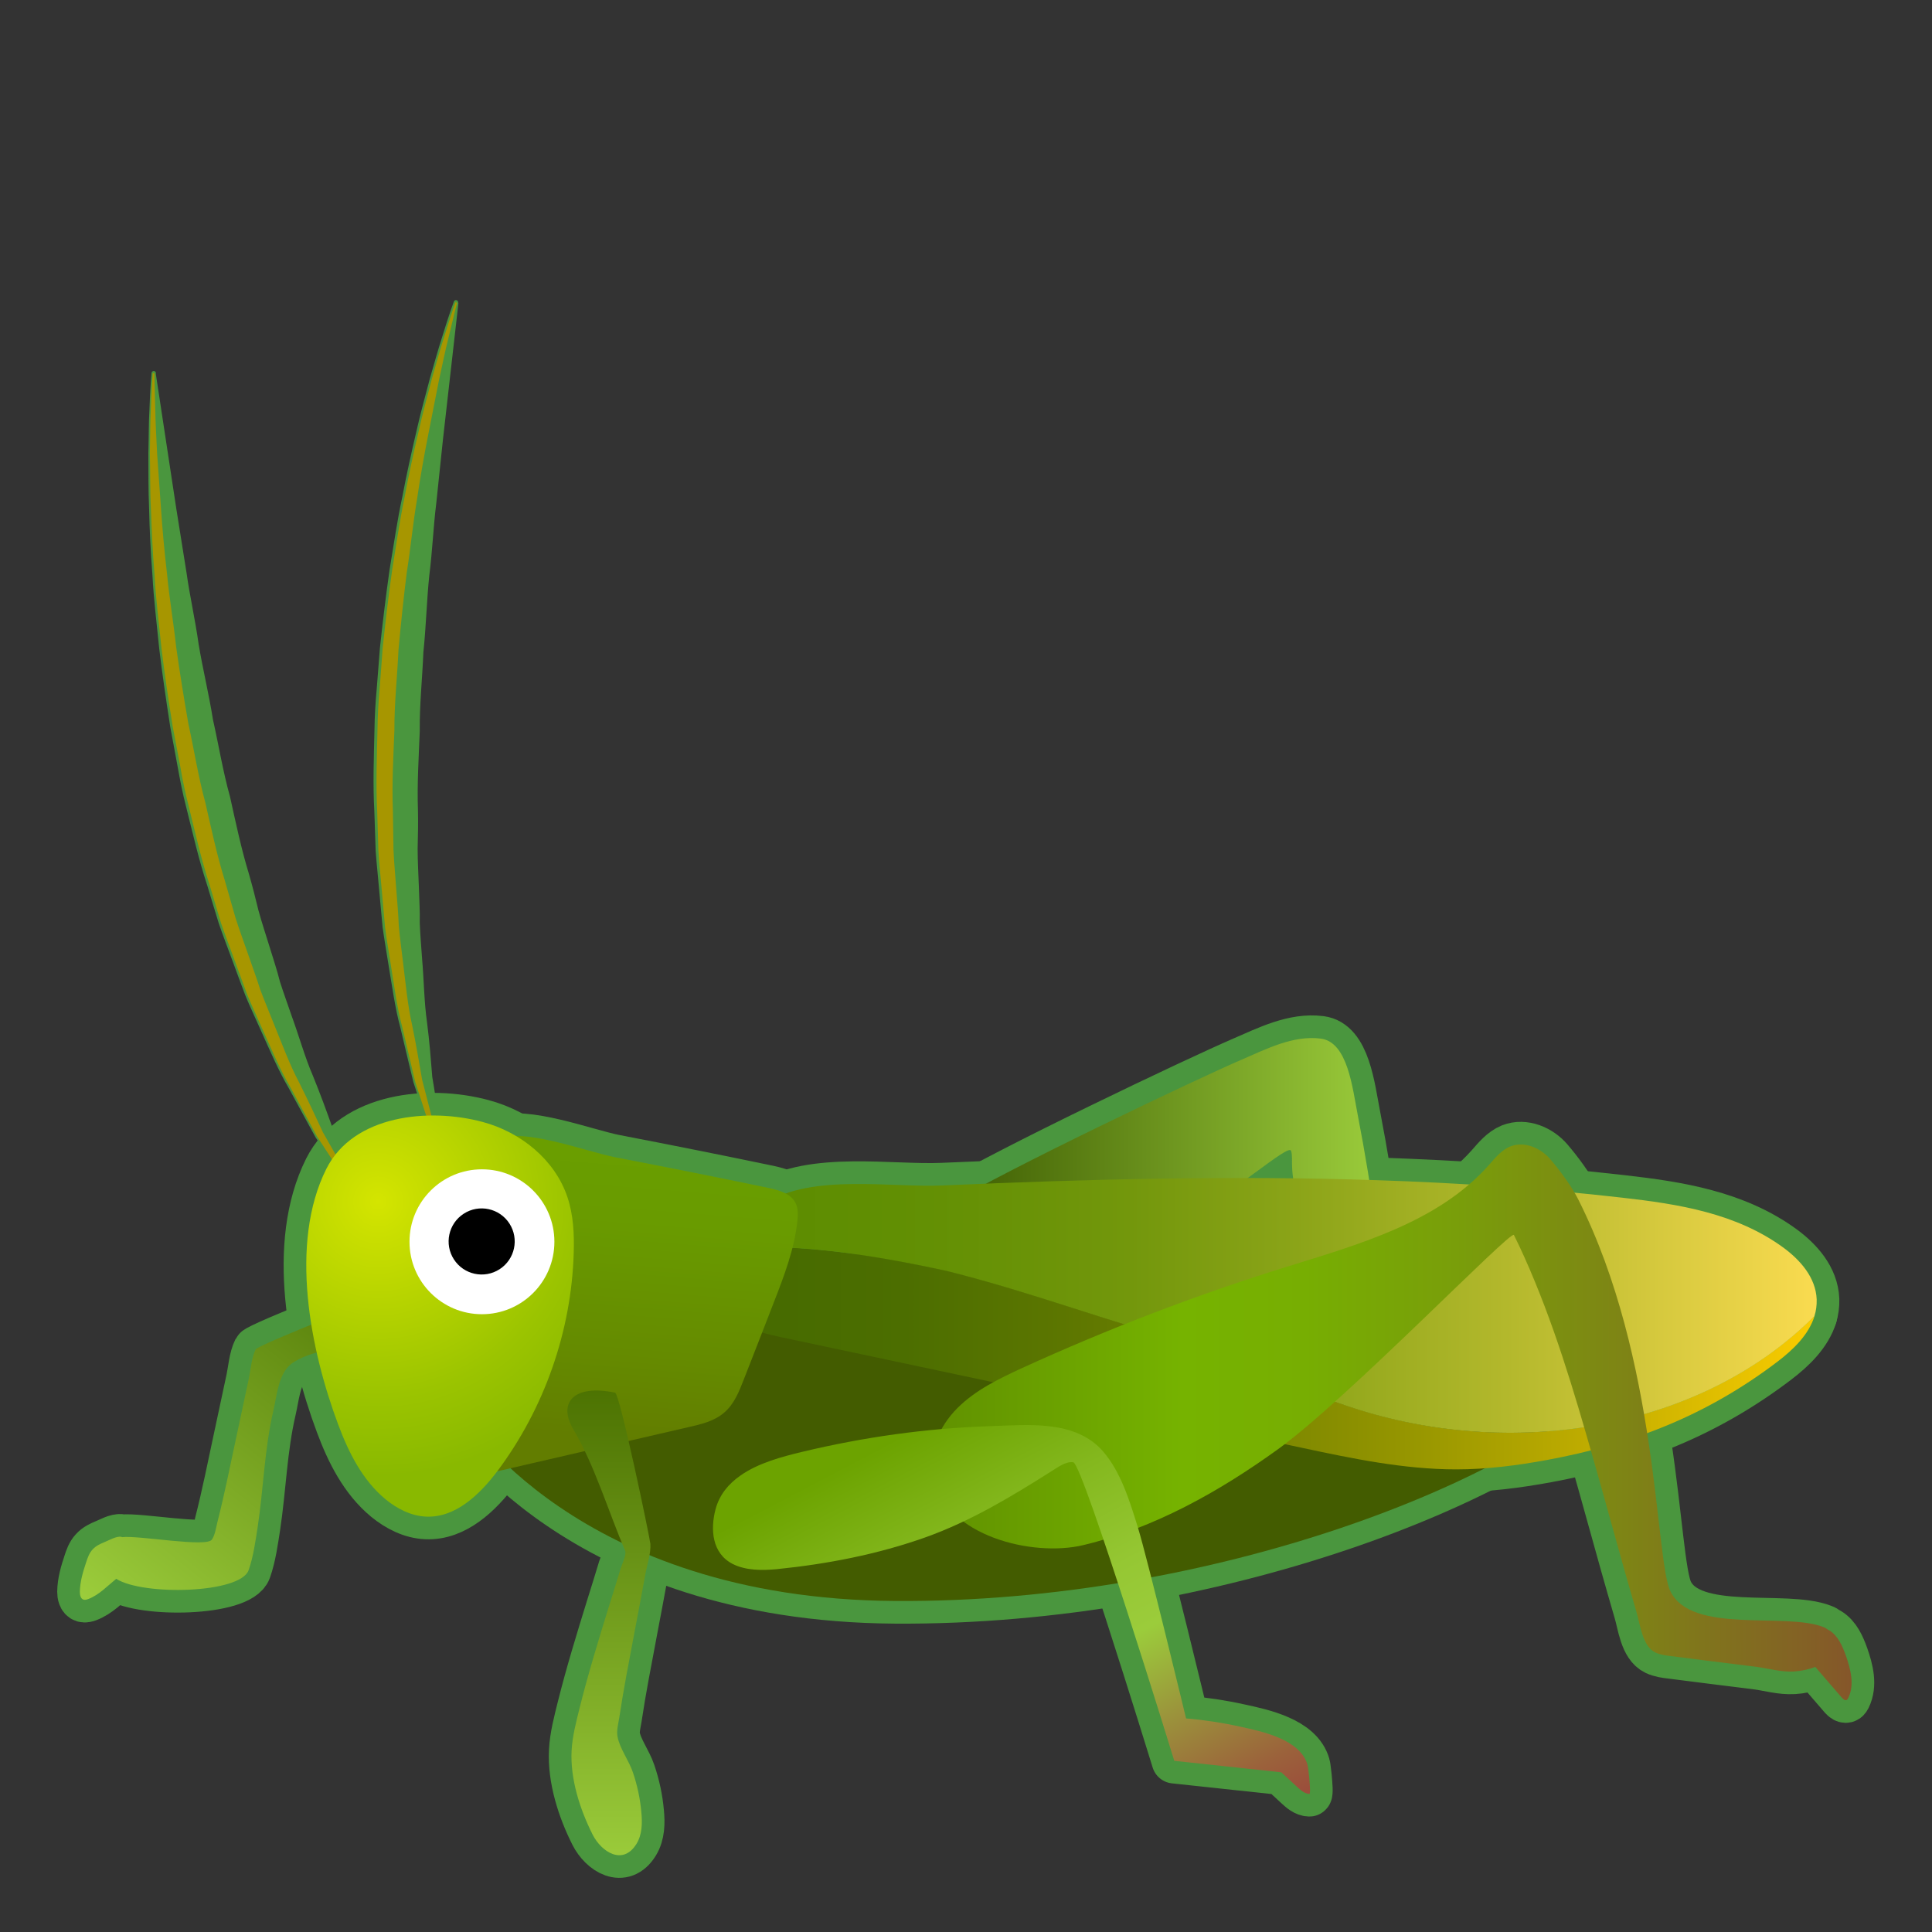 <svg width="128" height="128" style="enable-background:new 0 0 128 128;" xmlns="http://www.w3.org/2000/svg" xmlns:xlink="http://www.w3.org/1999/xlink">
  <rect width="100%" height="100%" fill="#333333" stroke="none"/>
  <g id="Layer_1">
    <g>
      <path d="M10.32,24.75c0,0,0.54,3.58,1.36,8.95c0.21,1.32,0.44,2.75,0.68,4.26 c0.21,1.51,0.57,3.08,0.8,4.72c0.27,1.63,0.68,3.3,0.95,5c0.38,1.69,0.66,3.43,1.13,5.11c0.38,1.71,0.74,3.43,1.24,5.07 c0.24,0.83,0.45,1.65,0.65,2.48c0.22,0.81,0.49,1.6,0.73,2.39c0.24,0.79,0.5,1.55,0.69,2.32c0.24,0.75,0.51,1.48,0.75,2.19 c0.52,1.42,0.9,2.81,1.43,4.03c0.5,1.23,0.92,2.38,1.29,3.42c0.46,0.98,0.82,1.87,1.13,2.6c0.32,0.72,0.52,1.33,0.69,1.73 c0.16,0.4,0.24,0.62,0.24,0.62l0.02,0.04c0.03,0.08-0.01,0.16-0.08,0.19c-0.07,0.03-0.14,0-0.18-0.06c0,0-0.5-0.76-1.37-2.08 c-0.43-0.66-0.96-1.46-1.57-2.39c-0.53-0.97-1.12-2.06-1.77-3.25c-0.69-1.17-1.26-2.53-1.9-3.94c-0.31-0.71-0.66-1.43-0.97-2.19 c-0.29-0.76-0.58-1.55-0.87-2.34c-0.29-0.8-0.61-1.6-0.89-2.43c-0.26-0.83-0.51-1.68-0.77-2.53c-0.56-1.69-0.96-3.46-1.4-5.21 c-0.23-0.88-0.4-1.76-0.56-2.65c-0.16-0.89-0.33-1.77-0.49-2.64c-0.27-1.76-0.53-3.49-0.73-5.18c-0.17-1.69-0.37-3.31-0.45-4.87 c-0.12-1.55-0.19-3.02-0.22-4.37c-0.06-1.35-0.04-2.6-0.05-3.7c0.03-1.1,0.02-2.06,0.07-2.85c0.05-1.58,0.14-2.48,0.14-2.48 c0.01-0.08,0.08-0.14,0.16-0.13c0.07,0.01,0.12,0.06,0.13,0.13L10.32,24.75z" style="fill:#4A963E;"/>
      <path d="M30.37,20.1c0,0-0.41,3.6-1.02,8.99c-0.14,1.33-0.29,2.77-0.45,4.29 c-0.19,1.51-0.25,3.12-0.46,4.76c-0.17,1.65-0.21,3.36-0.39,5.08c-0.07,1.73-0.26,3.48-0.24,5.23c-0.07,1.75-0.18,3.5-0.12,5.22 c0.02,0.86,0,1.72-0.02,2.56c0,0.84,0.05,1.67,0.08,2.5c0.02,0.82,0.08,1.63,0.06,2.42c0.03,0.79,0.1,1.56,0.15,2.31 c0.13,1.5,0.14,2.95,0.33,4.26c0.17,1.31,0.26,2.54,0.35,3.64c0.19,1.07,0.31,2.02,0.42,2.8c0.12,0.78,0.16,1.42,0.21,1.85 c0.05,0.43,0.07,0.66,0.07,0.66l0,0.04c0.01,0.08-0.05,0.15-0.13,0.16c-0.07,0.01-0.13-0.04-0.15-0.1c0,0-0.28-0.86-0.78-2.36 c-0.25-0.75-0.55-1.66-0.89-2.71c-0.26-1.07-0.55-2.28-0.86-3.6c-0.36-1.31-0.55-2.77-0.81-4.3c-0.12-0.77-0.26-1.55-0.37-2.36 c-0.08-0.81-0.15-1.64-0.23-2.49c-0.07-0.84-0.17-1.7-0.23-2.57c-0.03-0.87-0.06-1.76-0.09-2.65c-0.1-1.78-0.03-3.59,0.01-5.4 c0.01-0.91,0.07-1.81,0.15-2.71c0.07-0.9,0.14-1.79,0.21-2.68c0.19-1.77,0.4-3.51,0.64-5.19c0.28-1.67,0.51-3.29,0.84-4.81 c0.29-1.53,0.61-2.96,0.92-4.28c0.29-1.32,0.64-2.52,0.91-3.58c0.31-1.06,0.56-1.98,0.81-2.74c0.46-1.51,0.78-2.36,0.78-2.36 c0.03-0.08,0.11-0.12,0.19-0.09c0.06,0.02,0.1,0.09,0.1,0.16L30.37,20.1z" style="fill:#4A963E;"/>
      <path d=" M26.44,85.58c-0.32-0.06-9.35,3.52-9.5,3.82c-0.28,0.56-0.33,1.35-0.46,1.96c-0.28,1.31-0.56,2.62-0.84,3.93 c-0.4,1.86-0.77,3.73-1.24,5.57c-0.09,0.37-0.15,0.82-0.36,1.14c-0.35,0.54-4.84-0.29-5.95-0.16c-0.02-0.01-0.03-0.01-0.05-0.02 c-0.31-0.07-0.84,0.24-1.12,0.35c-0.29,0.12-0.57,0.25-0.78,0.48c-0.23,0.24-0.34,0.57-0.44,0.88c-0.21,0.63-0.4,1.27-0.41,1.93 c0,0.21,0.05,0.46,0.24,0.52c0.1,0.03,0.21,0,0.32-0.04c0.71-0.27,1.26-0.86,1.85-1.34c1.77,1.13,8.22,0.98,8.77-0.57 c0.32-0.91,0.45-1.9,0.6-2.85c0.39-2.58,0.45-5.19,1.05-7.76c0.2-0.86,0.3-2.03,0.87-2.75c0.13-0.16,0.28-0.31,0.46-0.42 c0.82-0.51,1.76-0.73,2.7-0.89c1.86-0.31,4.15-0.23,5.73-1.4C29.54,86.74,29.18,86.1,26.44,85.58z" style="fill:none;stroke:#4A963E;stroke-width:3;stroke-linecap:round;stroke-linejoin:round;stroke-miterlimit:10;"/>
      <path d=" M82.27,70.2c1.67-0.72,3.42-1.62,5.23-1.39c1.79,0.22,2.1,3.26,2.45,5.04c1.02,5.32,1.52,9.06,1.7,14.47 c-0.32,0.3-0.87,0.22-1.2-0.07c-0.34-0.28-0.52-0.71-0.68-1.11c-1.13-2.76-2.66-3.67-3.51-6.53c-0.96-3.26-0.53-3.69-0.72-4.36 c-0.3-1.05-14.07,13-22.16,6.66c-1.7-1.33-1.6-2.45-0.55-3.09C66.63,77.5,79.32,71.47,82.27,70.2z" style="fill:none;stroke:#4A963E;stroke-width:3;stroke-linecap:round;stroke-linejoin:round;stroke-miterlimit:10;"/>
      <path d=" M30.67,93.7c0,0,7.48,12.23,28.63,12.37s41.58-8.06,47.76-14.82c6.19-6.76-68.48-9.49-73.66-8.34S30.67,93.7,30.67,93.7z" style="fill:none;stroke:#4A963E;stroke-width:3;stroke-linecap:round;stroke-linejoin:round;stroke-miterlimit:10;"/>
      <path d=" M90.09,93.41c-3.74-1.15-7.19-2.88-10.93-4.32c-5.47-1.44-10.65-3.45-16.4-4.89c-4.87-1.06-9.58-1.8-14.37-1.55 c-0.8,1.76-0.94,3.77,0.58,4.9c0.83,0.62,1.84,0.84,2.82,1.05c11.46,2.43,22.92,4.87,34.37,7.3c3.41,0.73,6.85,1.45,10.32,1.45 c2.03,0,4.05-0.26,6.05-0.63c2.69-0.5,5.36-1.22,7.93-2.29c2.58-1.07,5.04-2.49,7.32-4.23c1.01-0.77,2.06-1.77,2.44-3.02 C112.75,94.65,100.57,96.68,90.09,93.41z" style="fill:none;stroke:#4A963E;stroke-width:3;stroke-linecap:round;stroke-linejoin:round;stroke-miterlimit:10;"/>
      <path d=" M118.17,82.67c-3.14-2.3-6.98-2.9-10.69-3.32c-5.41-0.62-10.84-0.98-16.27-1.16c-9.59-0.32-19.19-0.07-28.78,0.35 c-3.35,0.15-8.66-0.79-11.68,1.16c-0.89,0.57-1.8,1.7-2.37,2.96c4.79-0.25,9.5,0.49,14.37,1.55c5.75,1.44,10.93,3.45,16.4,4.89 c3.74,1.44,7.19,3.16,10.93,4.32c10.49,3.26,22.67,1.24,30.13-6.22c0.11-0.35,0.16-0.72,0.15-1.11 C120.3,84.62,119.25,83.47,118.17,82.67z" style="fill:none;stroke:#4A963E;stroke-width:3;stroke-linecap:round;stroke-linejoin:round;stroke-miterlimit:10;"/>
      <path d=" M50.9,78.7c0.69,0.15,1.48,0.36,1.8,0.99c0.19,0.36,0.17,0.8,0.13,1.2c-0.2,1.87-0.88,3.64-1.56,5.39 c-0.66,1.7-1.32,3.41-1.99,5.11c-0.31,0.8-0.64,1.63-1.29,2.19c-0.65,0.57-1.53,0.78-2.37,0.97c-5.09,1.18-10.19,2.35-15.28,3.53 c-0.28,0.06-0.86-7.38-0.87-8.09c-0.01-2.83,0.27-5.66,0.84-8.43c0.35-1.67,0.67-5.41,2.52-6.11c1.96-0.74,5.95,0.84,7.97,1.23 C44.18,77.33,47.54,78,50.9,78.7z" style="fill:none;stroke:#4A963E;stroke-width:3;stroke-linecap:round;stroke-linejoin:round;stroke-miterlimit:10;"/>
      <path d=" M22.41,94.39c0.69,1.85,1.61,3.68,3.13,4.94c0.77,0.63,1.7,1.11,2.7,1.15c1.94,0.08,3.54-1.46,4.71-3.01 c3.11-4.15,4.91-9.28,5.06-14.46c0.04-1.25-0.02-2.52-0.42-3.71c-0.83-2.47-3.1-4.3-5.62-4.97c-3.55-0.95-8.55-0.47-10.35,3.11 C19.14,82.4,20.56,89.45,22.41,94.39z" style="fill:none;stroke:#4A963E;stroke-width:3;stroke-linecap:round;stroke-linejoin:round;stroke-miterlimit:10;"/>
      <path d=" M41.42,102.75c0.1,0.24-0.22,0.91-0.29,1.13c-0.26,0.87-0.53,1.73-0.8,2.59c-0.68,2.2-1.36,4.41-1.92,6.65 c-0.23,0.93-0.49,1.9-0.54,2.86c-0.1,1.88,0.56,3.92,1.4,5.58c0.58,1.14,2,2.06,2.9,0.6c0.38-0.62,0.39-1.39,0.32-2.11 c-0.08-0.89-0.27-1.78-0.56-2.63c-0.26-0.78-0.88-1.58-1.02-2.38c-0.07-0.38,0.05-0.82,0.11-1.19c0.28-1.88,0.65-3.75,1-5.62 c0.25-1.32,0.5-2.63,0.74-3.95c0.11-0.61,0.37-1.36,0.33-1.99c-0.02-0.33-2.02-9.95-2.34-10.02c-2.72-0.58-3.82,0.65-2.76,2.44 C39.41,97.11,40.32,100.18,41.42,102.75z" style="fill:none;stroke:#4A963E;stroke-width:3;stroke-linecap:round;stroke-linejoin:round;stroke-miterlimit:10;"/>
      <path d=" M122.29,109.68c-0.23-0.64-0.52-1.31-1.09-1.66c-0.04-0.02-0.07-0.04-0.11-0.06c-0.09-0.07-0.19-0.13-0.28-0.16 c-2.52-1.01-8.74,0.5-10.14-2.37c-1.02-2.08-0.77-15.39-6.11-25.97c-0.44-0.88-1.21-1.91-1.85-2.66 c-0.64-0.75-1.72-1.21-2.64-0.85c-0.59,0.24-1.01,0.76-1.43,1.24c-3.4,3.82-8.65,5.26-13.53,6.78 c-5.93,1.85-11.73,4.08-17.38,6.66c-1.54,0.71-3.1,1.46-4.3,2.66c-1.2,1.2-1.98,2.94-1.62,4.59c0.86,3.89,6.6,5.29,9.95,4.49 c4.71-1.12,9.04-3.56,12.93-6.37c4.54-3.28,15.43-14.55,15.61-14.18c0.24,0.48,0.47,0.97,0.69,1.46c1.93,4.3,3.28,8.85,4.57,13.38 c0.66,2.31,1.29,4.62,1.94,6.93c0.3,1.07,0.61,2.14,0.92,3.21c0.25,0.83,0.39,2.27,1.25,2.68c0.32,0.15,0.68,0.2,1.03,0.24 c1.88,0.24,3.77,0.48,5.65,0.71c0.84,0.11,1.64,0.36,2.5,0.31c0.48-0.03,0.96-0.13,1.42-0.3c0.06,0.07,0.13,0.14,0.19,0.22 c0.52,0.61,1.05,1.21,1.57,1.82c0.09,0.1,0.22,0.21,0.33,0.14c0.04-0.03,0.07-0.08,0.09-0.12 C122.88,111.63,122.61,110.59,122.29,109.68z" style="fill:none;stroke:#4A963E;stroke-width:3;stroke-linecap:round;stroke-linejoin:round;stroke-miterlimit:10;"/>
      <path d=" M86.73,117.68c-0.04-0.36-0.08-0.69-0.1-0.74c-0.47-1.7-3.01-2.23-4.49-2.55c-1.17-0.26-2.36-0.44-3.56-0.54 c0,0-2.57-10.65-3.2-12.68c-0.53-1.7-1.11-3.63-2.29-5c-1.85-2.14-5.03-1.76-7.59-1.68c-4.16,0.14-8.31,0.73-12.36,1.7 c-1.33,0.32-2.92,0.74-4.1,1.58c-0.77,0.54-1.37,1.25-1.63,2.21c-0.36,1.35-0.24,2.94,1.14,3.64c0.88,0.44,1.96,0.43,2.92,0.34 c3.35-0.34,6.67-0.98,9.85-2.11c2.99-1.07,5.66-2.68,8.33-4.37c0.39-0.24,0.96-0.68,1.46-0.6c0.63,0.1,6.69,19.78,6.69,19.78 l7.09,0.76c0.35,0.33,0.71,0.65,1.06,0.98c0.23,0.21,0.49,0.44,0.8,0.45C86.83,118.84,86.78,118.21,86.73,117.68z" style="fill:none;stroke:#4A963E;stroke-width:3;stroke-linecap:round;stroke-linejoin:round;stroke-miterlimit:10;"/>
      <g>
        <circle cx="31.93" cy="82.27" r="4.8" style="fill:none;stroke:#4A963E;stroke-width:3;stroke-linecap:round;stroke-linejoin:round;stroke-miterlimit:10;"/>
        <ellipse cx="31.93" cy="82.27" rx="2.19" ry="2.19" style="fill:none;stroke:#4A963E;stroke-width:3;stroke-linecap:round;stroke-linejoin:round;stroke-miterlimit:10;" transform="matrix(0.84 -0.542 0.542 0.84 -39.5 30.449)"/>
      </g>
    </g>
    <g>
      <path d="M10.23,24.74c0,0,0,0.23,0.01,0.65c0.01,0.42,0.03,1.04,0.05,1.83c0.01,0.79,0.07,1.74,0.12,2.84 c0.08,1.09,0.16,2.33,0.26,3.67c0.09,1.34,0.22,2.79,0.4,4.32c0.14,1.53,0.42,3.14,0.6,4.8c0.23,1.66,0.51,3.37,0.81,5.1 c0.38,1.72,0.65,3.49,1.12,5.21c0.4,1.74,0.77,3.49,1.29,5.16c0.24,0.84,0.48,1.68,0.72,2.51c0.26,0.82,0.56,1.61,0.83,2.4 c0.27,0.79,0.56,1.56,0.8,2.33c0.28,0.75,0.59,1.48,0.87,2.19c0.58,1.42,1.08,2.79,1.71,3.97c0.6,1.2,1.12,2.32,1.58,3.31 c0.54,0.95,1.01,1.78,1.4,2.46c0.77,1.37,1.2,2.18,1.2,2.18l-0.09,0.07c0,0-0.49-0.76-1.36-2.08c-0.43-0.66-0.96-1.47-1.56-2.39 c-0.52-0.97-1.11-2.06-1.76-3.25c-0.69-1.17-1.25-2.53-1.89-3.94c-0.31-0.71-0.65-1.43-0.96-2.18c-0.28-0.76-0.57-1.55-0.86-2.34 c-0.29-0.8-0.6-1.6-0.88-2.42c-0.25-0.83-0.51-1.68-0.76-2.53c-0.55-1.69-0.95-3.45-1.38-5.21c-0.23-0.87-0.41-1.76-0.56-2.64 c-0.17-0.88-0.33-1.76-0.5-2.64c-0.28-1.75-0.54-3.49-0.74-5.16c-0.17-1.68-0.38-3.31-0.46-4.86c-0.13-1.55-0.19-3.01-0.24-4.36 c-0.07-1.35-0.04-2.59-0.07-3.69c0.02-1.1,0.02-2.06,0.06-2.85c0.05-1.58,0.13-2.48,0.13-2.48L10.23,24.74z" style="fill:#A79600;"/>
      <path d="M30.28,20.07c0,0-0.06,0.22-0.16,0.63c-0.1,0.41-0.24,1.01-0.43,1.78 c-0.2,0.76-0.38,1.7-0.62,2.77c-0.21,1.07-0.45,2.29-0.71,3.61c-0.26,1.32-0.52,2.76-0.74,4.28c-0.26,1.52-0.41,3.14-0.67,4.79 c-0.21,1.66-0.39,3.39-0.55,5.14c-0.08,1.76-0.28,3.54-0.27,5.32c-0.07,1.78-0.17,3.57-0.1,5.32c0.01,0.88,0.03,1.75,0.04,2.61 c0.04,0.86,0.12,1.7,0.18,2.54c0.06,0.83,0.14,1.65,0.17,2.46c0.07,0.8,0.18,1.58,0.27,2.34c0.19,1.52,0.32,2.98,0.62,4.28 c0.27,1.31,0.47,2.53,0.66,3.61c0.27,1.06,0.51,1.98,0.71,2.74c0.39,1.53,0.59,2.42,0.59,2.42l-0.11,0.04 c0,0-0.28-0.86-0.77-2.36c-0.24-0.75-0.54-1.66-0.88-2.71c-0.25-1.07-0.54-2.28-0.85-3.6c-0.36-1.31-0.54-2.77-0.79-4.3 c-0.12-0.77-0.26-1.55-0.36-2.36c-0.07-0.81-0.15-1.64-0.22-2.48c-0.07-0.84-0.17-1.7-0.22-2.57c-0.03-0.87-0.05-1.75-0.08-2.64 c-0.09-1.78-0.02-3.58,0.02-5.39c0.01-0.9,0.06-1.8,0.14-2.7c0.07-0.9,0.14-1.79,0.2-2.68c0.19-1.77,0.39-3.51,0.63-5.18 c0.27-1.67,0.5-3.29,0.82-4.81c0.28-1.53,0.6-2.96,0.91-4.28c0.29-1.32,0.63-2.52,0.9-3.58c0.31-1.06,0.55-1.98,0.8-2.73 c0.46-1.51,0.77-2.36,0.77-2.36L30.28,20.07z" style="fill:#A79600;"/>
      <linearGradient id="SVGID_1_" gradientUnits="userSpaceOnUse" x1="27.887" x2="7.746" y1="82.55" y2="107.87">
        <stop offset="0" style="stop-color:#4A7000"/>
        <stop offset="0.991" style="stop-color:#9BCC3B"/>
      </linearGradient>
      <path d="M26.44,85.58c-0.32-0.06-9.35,3.52-9.5,3.82c-0.28,0.56-0.33,1.35-0.46,1.96 c-0.28,1.31-0.56,2.62-0.84,3.93c-0.4,1.86-0.77,3.73-1.24,5.57c-0.09,0.37-0.15,0.82-0.36,1.14c-0.35,0.54-4.84-0.29-5.95-0.16 c-0.02-0.01-0.03-0.01-0.05-0.02c-0.31-0.07-0.84,0.24-1.12,0.35c-0.29,0.12-0.57,0.25-0.78,0.48c-0.23,0.24-0.34,0.57-0.44,0.88 c-0.21,0.63-0.4,1.27-0.41,1.93c0,0.21,0.05,0.46,0.24,0.52c0.1,0.03,0.21,0,0.32-0.04c0.71-0.27,1.26-0.86,1.85-1.34 c1.77,1.13,8.22,0.98,8.77-0.57c0.32-0.91,0.45-1.9,0.6-2.85c0.39-2.58,0.45-5.19,1.05-7.76c0.2-0.86,0.3-2.03,0.87-2.75 c0.13-0.16,0.28-0.31,0.46-0.42c0.82-0.51,1.76-0.73,2.7-0.89c1.86-0.31,4.15-0.23,5.73-1.4C29.54,86.74,29.18,86.1,26.44,85.58z" style="fill:url(#SVGID_1_);"/>
      <linearGradient id="SVGID_3_" gradientUnits="userSpaceOnUse" x1="62.061" x2="91.642" y1="78.643" y2="78.643">
        <stop offset="0" style="stop-color:#3B5900"/>
        <stop offset="0.991" style="stop-color:#9BCC3B"/>
      </linearGradient>
      <path d="M82.27,70.2c1.67-0.72,3.42-1.62,5.23-1.39c1.79,0.22,2.1,3.26,2.45,5.04 c1.02,5.32,1.52,9.06,1.7,14.47c-0.32,0.3-0.87,0.22-1.2-0.07c-0.34-0.28-0.52-0.71-0.68-1.11c-1.13-2.76-2.66-3.67-3.51-6.53 c-0.96-3.26-0.53-3.69-0.72-4.36c-0.3-1.05-14.07,13-22.16,6.66c-1.7-1.33-1.6-2.45-0.55-3.09C66.63,77.5,79.32,71.47,82.27,70.2z " style="fill:url(#SVGID_3_);"/>
      <path d="M30.67,93.7c0,0,7.48,12.23,28.63,12.37s41.58-8.06,47.76-14.82c6.19-6.76-68.48-9.49-73.66-8.34 S30.67,93.7,30.67,93.7z" style="fill:#435C00;"/>
      <linearGradient id="SVGID_4_" gradientUnits="userSpaceOnUse" x1="47.795" x2="120.218" y1="89.985" y2="89.985">
        <stop offset="0.051" style="stop-color:#476B00"/>
        <stop offset="0.167" style="stop-color:#4C6E00"/>
        <stop offset="0.312" style="stop-color:#5C7600"/>
        <stop offset="0.474" style="stop-color:#768400"/>
        <stop offset="0.647" style="stop-color:#9A9800"/>
        <stop offset="0.828" style="stop-color:#C8B100"/>
        <stop offset="1" style="stop-color:#FACC00"/>
      </linearGradient>
      <path d="M90.09,93.41c-3.74-1.15-7.19-2.88-10.93-4.32c-5.47-1.44-10.65-3.45-16.4-4.89 c-4.87-1.06-9.58-1.8-14.37-1.55c-0.8,1.76-0.94,3.77,0.58,4.9c0.83,0.62,1.84,0.84,2.82,1.05c11.46,2.43,22.92,4.87,34.37,7.3 c3.41,0.73,6.85,1.45,10.32,1.45c2.03,0,4.05-0.26,6.05-0.63c2.69-0.5,5.36-1.22,7.93-2.29c2.58-1.07,5.04-2.49,7.32-4.23 c1.01-0.77,2.06-1.77,2.44-3.02C112.75,94.65,100.57,96.68,90.09,93.41z" style="fill:url(#SVGID_4_);"/>
      <linearGradient id="SVGID_5_" gradientUnits="userSpaceOnUse" x1="48.381" x2="120.367" y1="86.481" y2="86.481">
        <stop offset="0" style="stop-color:#5C8C00"/>
        <stop offset="0.155" style="stop-color:#618F03"/>
        <stop offset="0.274" style="stop-color:#6A9307"/>
        <stop offset="0.368" style="stop-color:#73970C"/>
        <stop offset="0.521" style="stop-color:#8BA418"/>
        <stop offset="0.714" style="stop-color:#B3B82C"/>
        <stop offset="0.938" style="stop-color:#EAD348"/>
        <stop offset="1" style="stop-color:#FADB50"/>
      </linearGradient>
      <path d="M118.17,82.67c-3.14-2.3-6.98-2.9-10.69-3.32c-5.41-0.62-10.84-0.98-16.27-1.16 c-9.59-0.32-19.19-0.07-28.78,0.35c-3.35,0.15-8.66-0.79-11.68,1.16c-0.89,0.57-1.8,1.7-2.37,2.96c4.79-0.25,9.5,0.49,14.37,1.55 c5.75,1.44,10.93,3.45,16.4,4.89c3.74,1.44,7.19,3.16,10.93,4.32c10.49,3.26,22.67,1.24,30.13-6.22c0.11-0.35,0.16-0.72,0.15-1.11 C120.3,84.62,119.25,83.47,118.17,82.67z" style="fill:url(#SVGID_5_);"/>
      <linearGradient id="SVGID_6_" gradientUnits="userSpaceOnUse" x1="42.01" x2="40.284" y1="73.761" y2="95.245">
        <stop offset="0" style="stop-color:#6AA000"/>
        <stop offset="0.325" style="stop-color:#699B00"/>
        <stop offset="0.735" style="stop-color:#658B00"/>
        <stop offset="1" style="stop-color:#627D00"/>
      </linearGradient>
      <path d="M50.9,78.7c0.69,0.15,1.48,0.36,1.8,0.99c0.19,0.36,0.17,0.8,0.13,1.2 c-0.2,1.87-0.88,3.64-1.56,5.39c-0.66,1.7-1.32,3.41-1.99,5.11c-0.31,0.8-0.64,1.63-1.29,2.19c-0.65,0.57-1.53,0.78-2.37,0.97 c-5.09,1.18-10.19,2.35-15.28,3.53c-0.28,0.06-0.86-7.38-0.87-8.09c-0.01-2.83,0.27-5.66,0.84-8.43c0.35-1.67,0.67-5.41,2.52-6.11 c1.96-0.74,5.95,0.84,7.97,1.23C44.18,77.33,47.54,78,50.9,78.7z" style="fill:url(#SVGID_6_);"/>
      <radialGradient id="SVGID_7_" cx="25.061" cy="79.603" gradientUnits="userSpaceOnUse" r="18.197">
        <stop offset="0" style="stop-color:#D4E500"/>
        <stop offset="0.121" style="stop-color:#CADF00"/>
        <stop offset="0.707" style="stop-color:#9BC400"/>
        <stop offset="1" style="stop-color:#89B900"/>
      </radialGradient>
      <path d="M22.41,94.39c0.69,1.85,1.61,3.68,3.13,4.94c0.77,0.63,1.7,1.11,2.7,1.15 c1.94,0.08,3.54-1.46,4.71-3.01c3.11-4.15,4.91-9.28,5.06-14.46c0.04-1.25-0.02-2.52-0.42-3.71c-0.83-2.47-3.1-4.3-5.62-4.97 c-3.55-0.95-8.55-0.47-10.35,3.11C19.14,82.4,20.56,89.45,22.41,94.39z" style="fill:url(#SVGID_7_);"/>
      <linearGradient id="SVGID_8_" gradientUnits="userSpaceOnUse" x1="40.338" x2="40.338" y1="91.112" y2="123.644">
        <stop offset="0" style="stop-color:#4A7000"/>
        <stop offset="0.991" style="stop-color:#9BCC3B"/>
      </linearGradient>
      <path d="M41.42,102.75c0.1,0.24-0.22,0.91-0.29,1.13c-0.26,0.87-0.53,1.73-0.8,2.59 c-0.68,2.2-1.36,4.41-1.92,6.65c-0.23,0.93-0.49,1.9-0.54,2.86c-0.1,1.88,0.56,3.92,1.4,5.58c0.58,1.14,2,2.06,2.9,0.6 c0.38-0.62,0.39-1.39,0.32-2.11c-0.08-0.89-0.27-1.78-0.56-2.63c-0.26-0.78-0.88-1.58-1.02-2.38c-0.07-0.38,0.05-0.82,0.11-1.19 c0.28-1.88,0.65-3.75,1-5.62c0.25-1.32,0.5-2.63,0.74-3.95c0.11-0.61,0.37-1.36,0.33-1.99c-0.02-0.33-2.02-9.95-2.34-10.02 c-2.72-0.58-3.82,0.65-2.76,2.44C39.41,97.11,40.32,100.18,41.42,102.75z" style="fill:url(#SVGID_8_);"/>
      <linearGradient id="SVGID_9_" gradientUnits="userSpaceOnUse" x1="61.715" x2="122.679" y1="94.238" y2="94.238">
        <stop offset="0" style="stop-color:#609100"/>
        <stop offset="0.274" style="stop-color:#76B300"/>
        <stop offset="0.405" style="stop-color:#77AE02"/>
        <stop offset="0.57" style="stop-color:#799E0A"/>
        <stop offset="0.754" style="stop-color:#7E8415"/>
        <stop offset="0.949" style="stop-color:#836125"/>
        <stop offset="1" style="stop-color:#85562A"/>
      </linearGradient>
      <path d="M122.29,109.68c-0.23-0.64-0.52-1.31-1.09-1.66c-0.04-0.02-0.07-0.04-0.11-0.06 c-0.09-0.07-0.19-0.13-0.28-0.16c-2.52-1.01-8.74,0.5-10.14-2.37c-1.02-2.08-0.77-15.39-6.11-25.97 c-0.44-0.88-1.21-1.91-1.85-2.66c-0.64-0.75-1.72-1.21-2.64-0.85c-0.59,0.24-1.01,0.76-1.43,1.24c-3.4,3.82-8.65,5.26-13.53,6.78 c-5.93,1.85-11.73,4.08-17.38,6.66c-1.54,0.71-3.1,1.46-4.3,2.66c-1.2,1.2-1.98,2.94-1.62,4.59c0.86,3.89,6.6,5.29,9.95,4.49 c4.71-1.12,9.04-3.56,12.93-6.37c4.54-3.28,15.43-14.55,15.61-14.18c0.24,0.48,0.47,0.97,0.69,1.46c1.93,4.3,3.28,8.85,4.57,13.38 c0.66,2.31,1.29,4.62,1.94,6.93c0.3,1.07,0.61,2.14,0.92,3.21c0.25,0.83,0.39,2.27,1.25,2.68c0.32,0.15,0.68,0.2,1.03,0.24 c1.88,0.24,3.77,0.48,5.65,0.71c0.84,0.11,1.64,0.36,2.5,0.31c0.48-0.03,0.96-0.13,1.42-0.3c0.06,0.07,0.13,0.14,0.19,0.22 c0.52,0.61,1.05,1.21,1.57,1.82c0.09,0.1,0.22,0.21,0.33,0.14c0.04-0.03,0.07-0.08,0.09-0.12 C122.88,111.63,122.61,110.59,122.29,109.68z" style="fill:url(#SVGID_9_);"/>
      <linearGradient id="SVGID_10_" gradientUnits="userSpaceOnUse" x1="59.485" x2="75.022" y1="95.238" y2="124.873">
        <stop offset="0" style="stop-color:#6CA300"/>
        <stop offset="0.223" style="stop-color:#84B81E"/>
        <stop offset="0.428" style="stop-color:#95C733"/>
        <stop offset="0.563" style="stop-color:#9BCC3B"/>
        <stop offset="0.736" style="stop-color:#9B943B"/>
        <stop offset="0.907" style="stop-color:#9B623B"/>
        <stop offset="0.991" style="stop-color:#9B4F3B"/>
      </linearGradient>
      <path d="M86.73,117.68c-0.04-0.36-0.08-0.69-0.1-0.74c-0.47-1.7-3.01-2.23-4.49-2.55 c-1.17-0.26-2.36-0.44-3.56-0.54c0,0-2.57-10.65-3.2-12.68c-0.53-1.7-1.11-3.63-2.29-5c-1.85-2.14-5.03-1.76-7.59-1.68 c-4.16,0.14-8.31,0.73-12.36,1.7c-1.33,0.32-2.92,0.74-4.1,1.58c-0.77,0.54-1.37,1.25-1.63,2.21c-0.36,1.35-0.24,2.94,1.14,3.64 c0.88,0.44,1.96,0.43,2.92,0.34c3.35-0.34,6.67-0.98,9.85-2.11c2.99-1.07,5.66-2.68,8.33-4.37c0.39-0.24,0.96-0.68,1.46-0.6 c0.63,0.1,6.69,19.78,6.69,19.78l7.09,0.76c0.35,0.33,0.71,0.65,1.06,0.98c0.23,0.21,0.49,0.44,0.8,0.45 C86.83,118.84,86.78,118.21,86.73,117.68z" style="fill:url(#SVGID_10_);"/>
      <g>
        <circle cx="31.93" cy="82.27" r="4.8" style="fill:#FFFFFF;"/>
        <ellipse cx="31.93" cy="82.27" rx="2.19" ry="2.19" transform="matrix(0.84 -0.542 0.542 0.84 -39.5 30.449)"/>
      </g>
    </g>
  </g>
  <g id="Layer_2" style="display:none;">
    <g style="display:inline;">
      <g style="opacity:0.6;">
        <circle cx="64" cy="64" r="28" style="opacity:0.61;fill:none;stroke:#000000;stroke-width:0.263;stroke-miterlimit:10;"/>
        <line style="opacity:0.61;fill:none;stroke:#000000;stroke-width:0.25;stroke-miterlimit:10;" x1="84" x2="84" y1="0" y2="128"/>
        <line style="opacity:0.61;fill:none;stroke:#000000;stroke-width:0.25;stroke-miterlimit:10;" x1="44" x2="44" y1="0" y2="128"/>
        <line style="opacity:0.61;fill:none;stroke:#000000;stroke-width:0.25;stroke-miterlimit:10;" x1="64" x2="64" y1="0" y2="128"/>
        <line style="opacity:0.61;fill:none;stroke:#000000;stroke-width:0.25;stroke-miterlimit:10;" x1="128" x2="0" y1="64" y2="64"/>
        <line style="opacity:0.61;fill:none;stroke:#000000;stroke-width:0.25;stroke-miterlimit:10;" x1="128" x2="0" y1="44" y2="44"/>
        <line style="opacity:0.61;fill:none;stroke:#000000;stroke-width:0.25;stroke-miterlimit:10;" x1="128" x2="0" y1="83.75" y2="83.75"/>
        <line style="opacity:0.61;fill:none;stroke:#000000;stroke-width:0.25;stroke-miterlimit:10;" x1="128" x2="0" y1="128" y2="0"/>
        <line style="opacity:0.61;fill:none;stroke:#000000;stroke-width:0.25;stroke-miterlimit:10;" x1="0" x2="128" y1="128" y2="0"/>
        <g style="opacity:0.61;">
          <path d="M64,4.26c32.94,0,59.74,26.8,59.74,59.74S96.94,123.74,64,123.74S4.26,96.94,4.26,64S31.06,4.26,64,4.26 M64,4 C30.86,4,4,30.86,4,64s26.86,60,60,60s60-26.86,60-60S97.14,4,64,4L64,4z"/>
        </g>
        <path d="M107.97,115.97H20.03 c-4.42,0-8.03-3.61-8.03-8.03V20.03c0-4.42,3.61-8.03,8.03-8.03h87.94c4.42,0,8.03,3.61,8.03,8.03v87.91 C116,112.36,112.39,115.97,107.97,115.97z" style="opacity:0.61;fill:none;stroke:#000000;stroke-width:0.258;stroke-miterlimit:10;"/>
        <path d="M100,124H28c-4.4,0-8-3.6-8-8 V12c0-4.4,3.6-8,8-8h72c4.4,0,8,3.6,8,8v104C108,120.4,104.4,124,100,124z" style="opacity:0.61;fill:none;stroke:#000000;stroke-width:0.263;stroke-miterlimit:10;"/>
        <path d="M113.77,108H14.23 C8.6,108,4,103.4,4,97.77V30.28c0-5.63,4.6-10.23,10.23-10.23h99.54c5.63,0,10.23,4.6,10.23,10.23v67.48 C124,103.4,119.4,108,113.77,108z" style="opacity:0.61;fill:none;stroke:#000000;stroke-width:0.263;stroke-miterlimit:10;"/>
      </g>
      <g>
        <g style="opacity:0.2;">
          <defs>
            <rect id="SVGID_2_" height="128" style="opacity:0.2;" width="128" x="0" y="0"/>
          </defs>
          <clipPath id="SVGID_11_">
            <use style="overflow:visible;" xlink:href="#SVGID_2_"/>
          </clipPath>
          <g style="clip-path:url(#SVGID_11_);">
            <g>
              <line style="fill:none;stroke:#000000;stroke-width:0.25;stroke-miterlimit:10;" x1="-28" x2="-28" y1="160" y2="-32"/>
              <line style="fill:none;stroke:#000000;stroke-width:0.25;stroke-miterlimit:10;" x1="-24" x2="-24" y1="160" y2="-32"/>
              <line style="fill:none;stroke:#000000;stroke-width:0.25;stroke-miterlimit:10;" x1="-20" x2="-20" y1="160" y2="-32"/>
              <line style="fill:none;stroke:#000000;stroke-width:0.25;stroke-miterlimit:10;" x1="-16" x2="-16" y1="160" y2="-32"/>
              <line style="fill:none;stroke:#000000;stroke-width:0.25;stroke-miterlimit:10;" x1="-12" x2="-12" y1="160" y2="-32"/>
              <line style="fill:none;stroke:#000000;stroke-width:0.25;stroke-miterlimit:10;" x1="-8" x2="-8" y1="160" y2="-32"/>
              <line style="fill:none;stroke:#000000;stroke-width:0.25;stroke-miterlimit:10;" x1="-4" x2="-4" y1="160" y2="-32"/>
              <line style="fill:none;stroke:#000000;stroke-width:0.25;stroke-miterlimit:10;" x1="0" x2="0" y1="160" y2="-32"/>
              <line style="fill:none;stroke:#000000;stroke-width:0.25;stroke-miterlimit:10;" x1="4" x2="4" y1="160" y2="-32"/>
              <line style="fill:none;stroke:#000000;stroke-width:0.25;stroke-miterlimit:10;" x1="8" x2="8" y1="160" y2="-32"/>
              <line style="fill:none;stroke:#000000;stroke-width:0.25;stroke-miterlimit:10;" x1="12" x2="12" y1="160" y2="-32"/>
              <line style="fill:none;stroke:#000000;stroke-width:0.25;stroke-miterlimit:10;" x1="16" x2="16" y1="160" y2="-32"/>
              <line style="fill:none;stroke:#000000;stroke-width:0.25;stroke-miterlimit:10;" x1="20" x2="20" y1="160" y2="-32"/>
              <line style="fill:none;stroke:#000000;stroke-width:0.25;stroke-miterlimit:10;" x1="24" x2="24" y1="160" y2="-32"/>
              <line style="fill:none;stroke:#000000;stroke-width:0.25;stroke-miterlimit:10;" x1="28" x2="28" y1="160" y2="-32"/>
              <line style="fill:none;stroke:#000000;stroke-width:0.25;stroke-miterlimit:10;" x1="32" x2="32" y1="160" y2="-32"/>
              <line style="fill:none;stroke:#000000;stroke-width:0.25;stroke-miterlimit:10;" x1="36" x2="36" y1="160" y2="-32"/>
              <line style="fill:none;stroke:#000000;stroke-width:0.25;stroke-miterlimit:10;" x1="40" x2="40" y1="160" y2="-32"/>
              <line style="fill:none;stroke:#000000;stroke-width:0.25;stroke-miterlimit:10;" x1="44" x2="44" y1="160" y2="-32"/>
              <line style="fill:none;stroke:#000000;stroke-width:0.25;stroke-miterlimit:10;" x1="48" x2="48" y1="160" y2="-32"/>
              <line style="fill:none;stroke:#000000;stroke-width:0.25;stroke-miterlimit:10;" x1="52" x2="52" y1="160" y2="-32"/>
              <line style="fill:none;stroke:#000000;stroke-width:0.25;stroke-miterlimit:10;" x1="56" x2="56" y1="160" y2="-32"/>
              <line style="fill:none;stroke:#000000;stroke-width:0.25;stroke-miterlimit:10;" x1="60" x2="60" y1="160" y2="-32"/>
              <line style="fill:none;stroke:#000000;stroke-width:0.25;stroke-miterlimit:10;" x1="64" x2="64" y1="160" y2="-32"/>
              <line style="fill:none;stroke:#000000;stroke-width:0.25;stroke-miterlimit:10;" x1="68" x2="68" y1="160" y2="-32"/>
              <line style="fill:none;stroke:#000000;stroke-width:0.25;stroke-miterlimit:10;" x1="72" x2="72" y1="160" y2="-32"/>
              <line style="fill:none;stroke:#000000;stroke-width:0.25;stroke-miterlimit:10;" x1="76" x2="76" y1="160" y2="-32"/>
              <line style="fill:none;stroke:#000000;stroke-width:0.25;stroke-miterlimit:10;" x1="80" x2="80" y1="160" y2="-32"/>
              <line style="fill:none;stroke:#000000;stroke-width:0.25;stroke-miterlimit:10;" x1="84" x2="84" y1="160" y2="-32"/>
              <line style="fill:none;stroke:#000000;stroke-width:0.25;stroke-miterlimit:10;" x1="88" x2="88" y1="160" y2="-32"/>
              <line style="fill:none;stroke:#000000;stroke-width:0.25;stroke-miterlimit:10;" x1="92" x2="92" y1="160" y2="-32"/>
              <line style="fill:none;stroke:#000000;stroke-width:0.25;stroke-miterlimit:10;" x1="96" x2="96" y1="160" y2="-32"/>
              <line style="fill:none;stroke:#000000;stroke-width:0.25;stroke-miterlimit:10;" x1="100" x2="100" y1="160" y2="-32"/>
              <line style="fill:none;stroke:#000000;stroke-width:0.25;stroke-miterlimit:10;" x1="104" x2="104" y1="160" y2="-32"/>
              <line style="fill:none;stroke:#000000;stroke-width:0.25;stroke-miterlimit:10;" x1="108" x2="108" y1="160" y2="-32"/>
              <line style="fill:none;stroke:#000000;stroke-width:0.25;stroke-miterlimit:10;" x1="112" x2="112" y1="160" y2="-32"/>
              <line style="fill:none;stroke:#000000;stroke-width:0.25;stroke-miterlimit:10;" x1="116" x2="116" y1="160" y2="-32"/>
              <line style="fill:none;stroke:#000000;stroke-width:0.25;stroke-miterlimit:10;" x1="120" x2="120" y1="160" y2="-32"/>
              <line style="fill:none;stroke:#000000;stroke-width:0.25;stroke-miterlimit:10;" x1="124" x2="124" y1="160" y2="-32"/>
              <line style="fill:none;stroke:#000000;stroke-width:0.25;stroke-miterlimit:10;" x1="128" x2="128" y1="160" y2="-32"/>
              <line style="fill:none;stroke:#000000;stroke-width:0.25;stroke-miterlimit:10;" x1="132" x2="132" y1="160" y2="-32"/>
              <line style="fill:none;stroke:#000000;stroke-width:0.25;stroke-miterlimit:10;" x1="136" x2="136" y1="160" y2="-32"/>
              <line style="fill:none;stroke:#000000;stroke-width:0.25;stroke-miterlimit:10;" x1="137" x2="137" y1="166.05" y2="-25.95"/>
              <line style="fill:none;stroke:#000000;stroke-width:0.25;stroke-miterlimit:10;" x1="144" x2="144" y1="160" y2="-32"/>
              <line style="fill:none;stroke:#000000;stroke-width:0.25;stroke-miterlimit:10;" x1="148" x2="148" y1="160" y2="-32"/>
              <line style="fill:none;stroke:#000000;stroke-width:0.25;stroke-miterlimit:10;" x1="152" x2="152" y1="160" y2="-32"/>
              <line style="fill:none;stroke:#000000;stroke-width:0.25;stroke-miterlimit:10;" x1="156" x2="156" y1="160" y2="-32"/>
            </g>
            <g>
              <line style="fill:none;stroke:#000000;stroke-width:0.25;stroke-miterlimit:10;" x1="-32" x2="160" y1="-28" y2="-28"/>
              <line style="fill:none;stroke:#000000;stroke-width:0.25;stroke-miterlimit:10;" x1="-32" x2="160" y1="-24" y2="-24"/>
              <line style="fill:none;stroke:#000000;stroke-width:0.25;stroke-miterlimit:10;" x1="-32" x2="160" y1="-20" y2="-20"/>
              <line style="fill:none;stroke:#000000;stroke-width:0.25;stroke-miterlimit:10;" x1="-32" x2="160" y1="-16" y2="-16"/>
              <line style="fill:none;stroke:#000000;stroke-width:0.25;stroke-miterlimit:10;" x1="-32" x2="160" y1="-12" y2="-12"/>
              <line style="fill:none;stroke:#000000;stroke-width:0.25;stroke-miterlimit:10;" x1="-32" x2="160" y1="-8" y2="-8"/>
              <line style="fill:none;stroke:#000000;stroke-width:0.25;stroke-miterlimit:10;" x1="-32" x2="160" y1="-4" y2="-4"/>
              <line style="fill:none;stroke:#000000;stroke-width:0.25;stroke-miterlimit:10;" x1="-32" x2="160" y1="0" y2="0"/>
              <line style="fill:none;stroke:#000000;stroke-width:0.25;stroke-miterlimit:10;" x1="-32" x2="160" y1="4" y2="4"/>
              <line style="fill:none;stroke:#000000;stroke-width:0.25;stroke-miterlimit:10;" x1="-32" x2="160" y1="8" y2="8"/>
              <line style="fill:none;stroke:#000000;stroke-width:0.25;stroke-miterlimit:10;" x1="-32" x2="160" y1="12" y2="12"/>
              <line style="fill:none;stroke:#000000;stroke-width:0.25;stroke-miterlimit:10;" x1="-32" x2="160" y1="16" y2="16"/>
              <line style="fill:none;stroke:#000000;stroke-width:0.25;stroke-miterlimit:10;" x1="-32" x2="160" y1="20" y2="20"/>
              <line style="fill:none;stroke:#000000;stroke-width:0.25;stroke-miterlimit:10;" x1="-32" x2="160" y1="24" y2="24"/>
              <line style="fill:none;stroke:#000000;stroke-width:0.25;stroke-miterlimit:10;" x1="-32" x2="160" y1="28" y2="28"/>
              <line style="fill:none;stroke:#000000;stroke-width:0.25;stroke-miterlimit:10;" x1="-32" x2="160" y1="32" y2="32"/>
              <line style="fill:none;stroke:#000000;stroke-width:0.25;stroke-miterlimit:10;" x1="-32" x2="160" y1="36" y2="36"/>
              <line style="fill:none;stroke:#000000;stroke-width:0.25;stroke-miterlimit:10;" x1="-32" x2="160" y1="40" y2="40"/>
              <line style="fill:none;stroke:#000000;stroke-width:0.25;stroke-miterlimit:10;" x1="-32" x2="160" y1="44" y2="44"/>
              <line style="fill:none;stroke:#000000;stroke-width:0.25;stroke-miterlimit:10;" x1="-32" x2="160" y1="48" y2="48"/>
              <line style="fill:none;stroke:#000000;stroke-width:0.25;stroke-miterlimit:10;" x1="-32" x2="160" y1="52" y2="52"/>
              <line style="fill:none;stroke:#000000;stroke-width:0.25;stroke-miterlimit:10;" x1="-32" x2="160" y1="56" y2="56"/>
              <line style="fill:none;stroke:#000000;stroke-width:0.25;stroke-miterlimit:10;" x1="-32" x2="160" y1="60" y2="60"/>
              <line style="fill:none;stroke:#000000;stroke-width:0.25;stroke-miterlimit:10;" x1="-32" x2="160" y1="64" y2="64"/>
              <line style="fill:none;stroke:#000000;stroke-width:0.25;stroke-miterlimit:10;" x1="-32" x2="160" y1="68" y2="68"/>
              <line style="fill:none;stroke:#000000;stroke-width:0.25;stroke-miterlimit:10;" x1="-32" x2="160" y1="72" y2="72"/>
              <line style="fill:none;stroke:#000000;stroke-width:0.25;stroke-miterlimit:10;" x1="-32" x2="160" y1="76" y2="76"/>
              <line style="fill:none;stroke:#000000;stroke-width:0.25;stroke-miterlimit:10;" x1="-32" x2="160" y1="80" y2="80"/>
              <line style="fill:none;stroke:#000000;stroke-width:0.25;stroke-miterlimit:10;" x1="-32" x2="160" y1="84" y2="84"/>
              <line style="fill:none;stroke:#000000;stroke-width:0.25;stroke-miterlimit:10;" x1="-32" x2="160" y1="88" y2="88"/>
              <line style="fill:none;stroke:#000000;stroke-width:0.25;stroke-miterlimit:10;" x1="-32" x2="160" y1="92" y2="92"/>
              <line style="fill:none;stroke:#000000;stroke-width:0.25;stroke-miterlimit:10;" x1="-32" x2="160" y1="96" y2="96"/>
              <line style="fill:none;stroke:#000000;stroke-width:0.25;stroke-miterlimit:10;" x1="-32" x2="160" y1="100" y2="100"/>
              <line style="fill:none;stroke:#000000;stroke-width:0.25;stroke-miterlimit:10;" x1="-32" x2="160" y1="104" y2="104"/>
              <line style="fill:none;stroke:#000000;stroke-width:0.25;stroke-miterlimit:10;" x1="-32" x2="160" y1="108" y2="108"/>
              <line style="fill:none;stroke:#000000;stroke-width:0.25;stroke-miterlimit:10;" x1="-32" x2="160" y1="112" y2="112"/>
              <line style="fill:none;stroke:#000000;stroke-width:0.25;stroke-miterlimit:10;" x1="-32" x2="160" y1="116" y2="116"/>
              <line style="fill:none;stroke:#000000;stroke-width:0.25;stroke-miterlimit:10;" x1="-32" x2="160" y1="120" y2="120"/>
              <line style="fill:none;stroke:#000000;stroke-width:0.25;stroke-miterlimit:10;" x1="-32" x2="160" y1="124" y2="124"/>
              <line style="fill:none;stroke:#000000;stroke-width:0.25;stroke-miterlimit:10;" x1="-32" x2="160" y1="128" y2="128"/>
              <line style="fill:none;stroke:#000000;stroke-width:0.25;stroke-miterlimit:10;" x1="-32" x2="160" y1="132" y2="132"/>
              <line style="fill:none;stroke:#000000;stroke-width:0.25;stroke-miterlimit:10;" x1="-32" x2="160" y1="136" y2="136"/>
              <line style="fill:none;stroke:#000000;stroke-width:0.25;stroke-miterlimit:10;" x1="-32" x2="160" y1="140" y2="140"/>
              <line style="fill:none;stroke:#000000;stroke-width:0.25;stroke-miterlimit:10;" x1="-32" x2="160" y1="144" y2="144"/>
              <line style="fill:none;stroke:#000000;stroke-width:0.25;stroke-miterlimit:10;" x1="-32" x2="160" y1="148" y2="148"/>
              <line style="fill:none;stroke:#000000;stroke-width:0.25;stroke-miterlimit:10;" x1="-32" x2="160" y1="152" y2="152"/>
              <line style="fill:none;stroke:#000000;stroke-width:0.25;stroke-miterlimit:10;" x1="-32" x2="160" y1="156" y2="156"/>
            </g>
            <path d="M159.75-31.75v191.5h-191.5v-191.5H159.75 M160-32H-32v192h192V-32L160-32z"/>
          </g>
        </g>
        <g>
          <rect height="128" style="opacity:0.3;fill:#F44336;" width="4" x="0" y="0"/>
          <rect height="128" style="opacity:0.3;fill:#F44336;" width="4" x="124" y="0"/>
          <rect height="120" style="opacity:0.3;fill:#F44336;" transform="matrix(-1.836970e-16 1 -1 -1.836970e-16 66 -62)" width="4" x="62" y="-58"/>
          <rect height="120" style="opacity:0.3;fill:#F44336;" transform="matrix(-1.836970e-16 1 -1 -1.836970e-16 190 62)" width="4" x="62" y="66"/>
        </g>
      </g>
    </g>
  </g>
</svg>